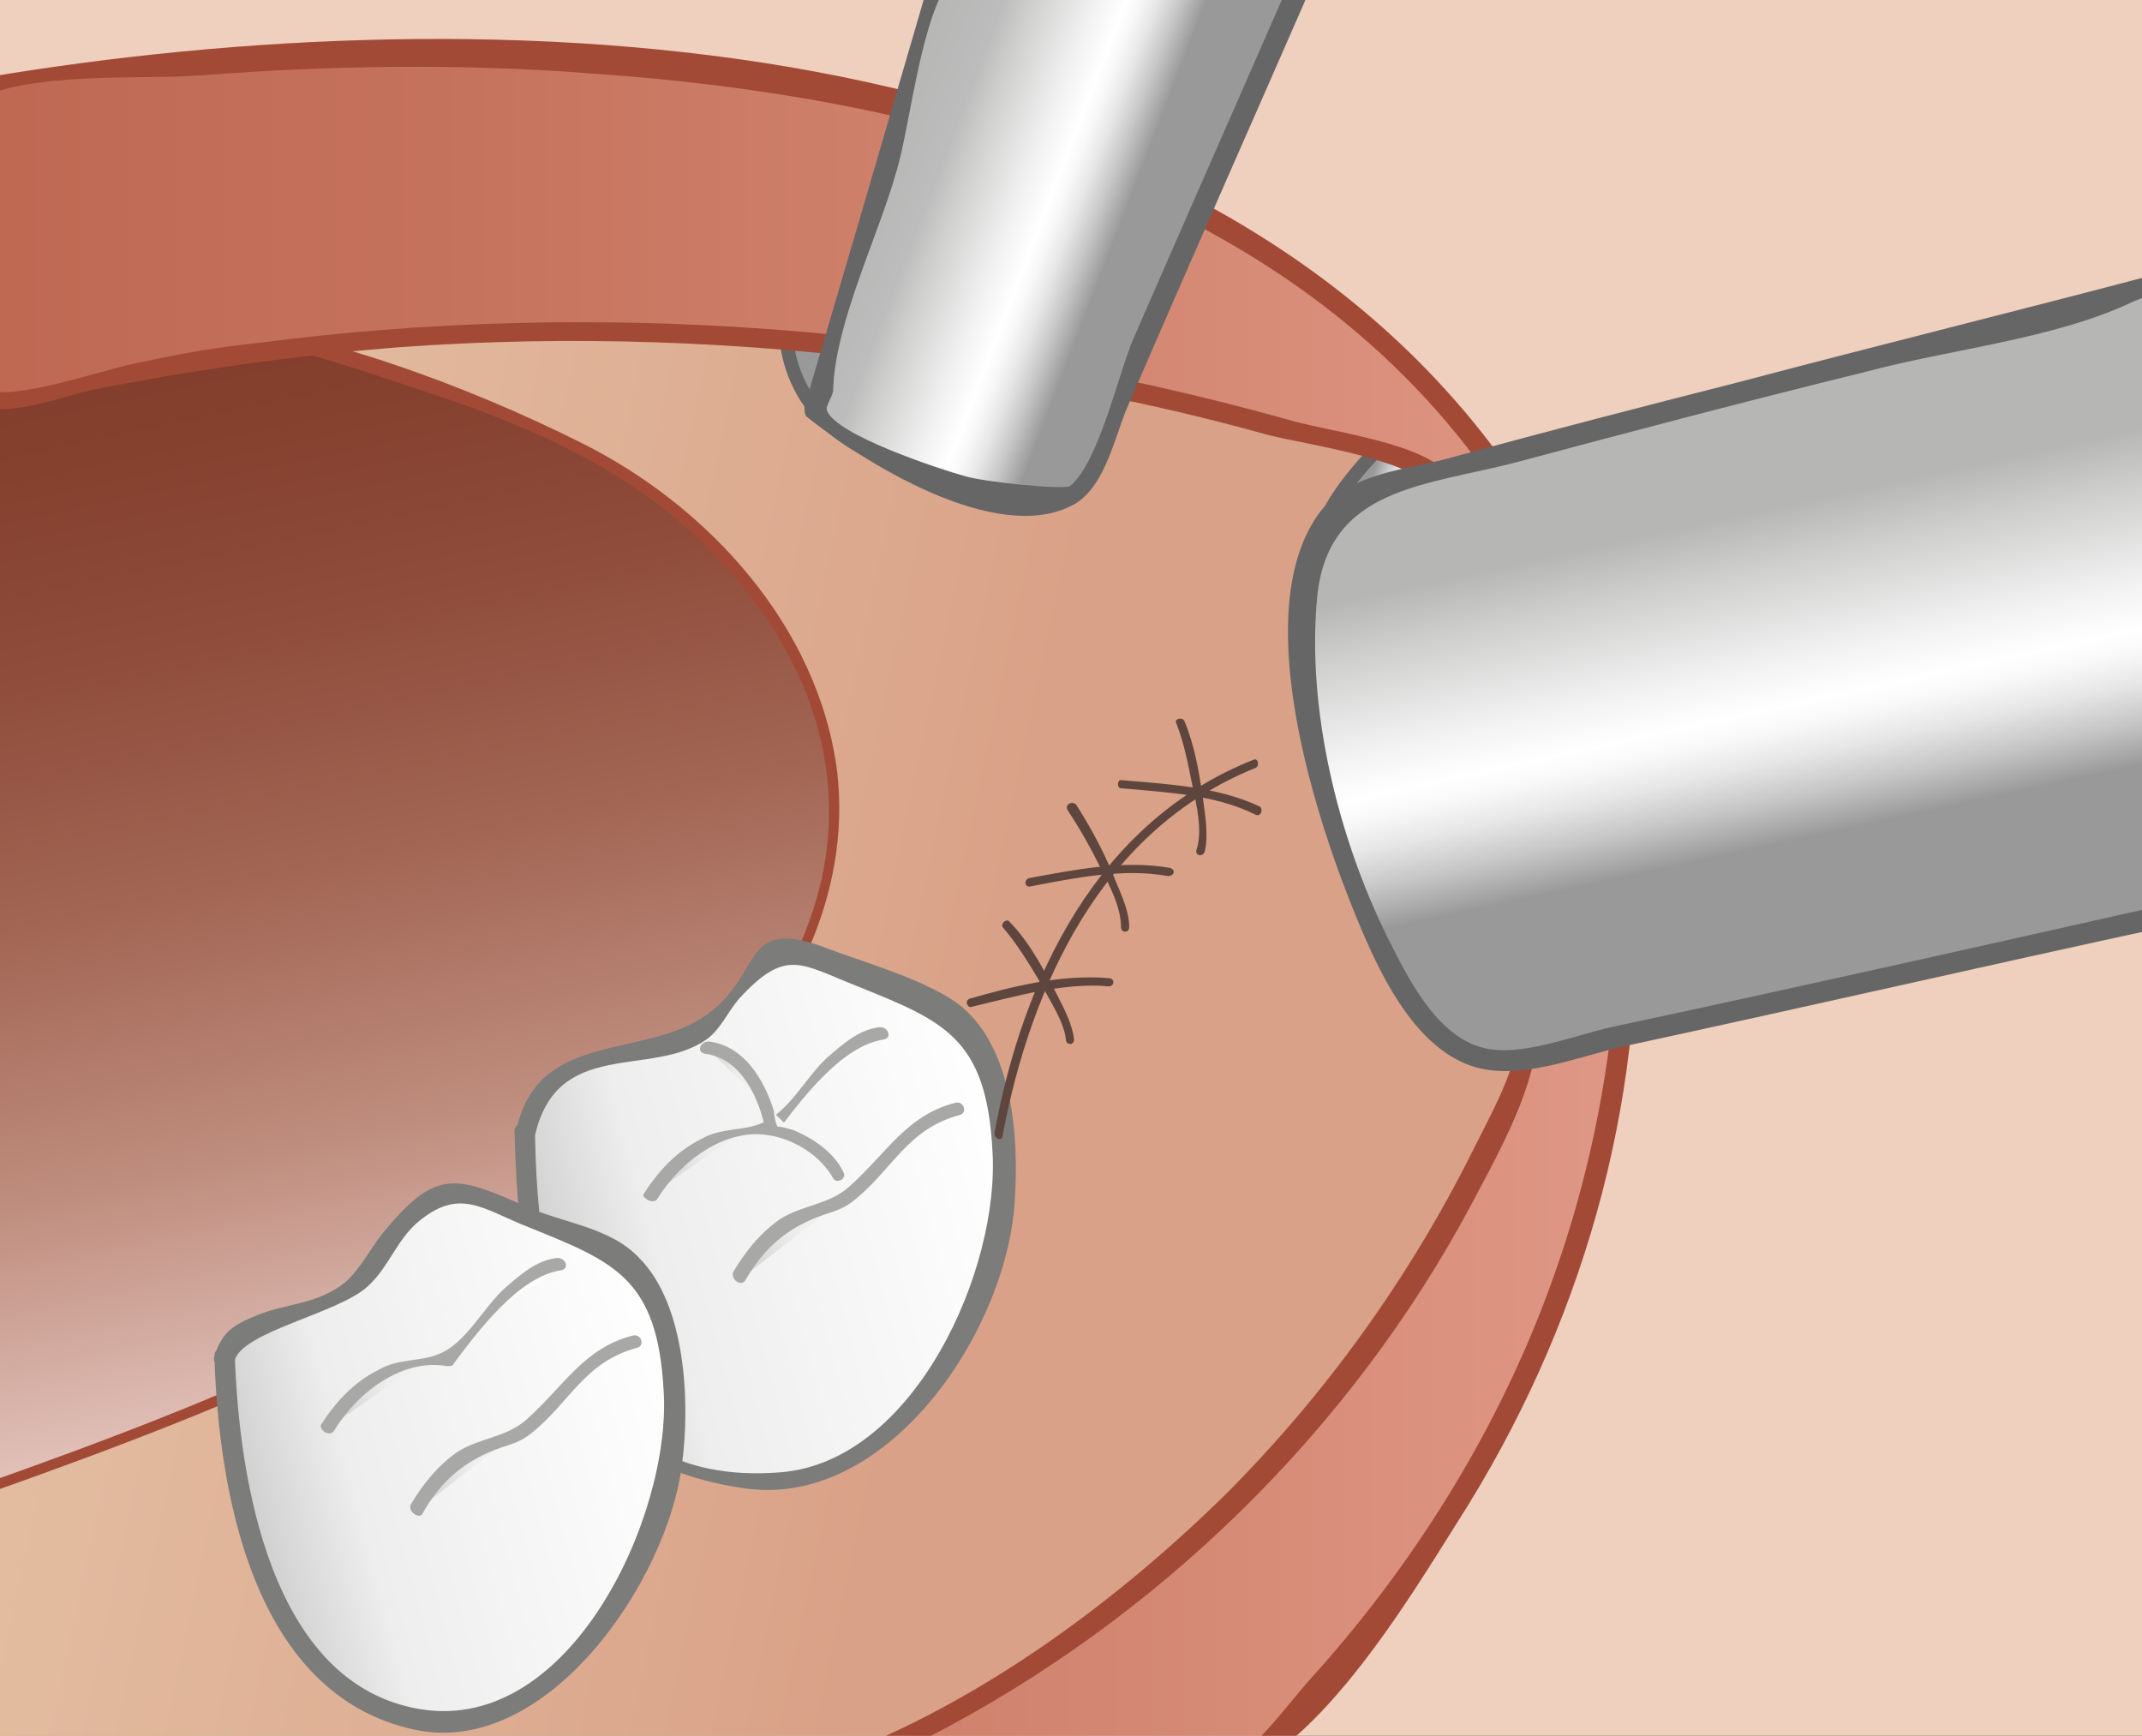 <?xml version="1.0" encoding="utf-8"?>
<svg version="1.1" xmlns="http://www.w3.org/2000/svg" xmlns:xlink="http://www.w3.org/1999/xlink"
	 viewBox="0 0 104.9 85">
<rect x="0" y="0" width="104.9" height="85" fill="#333333" stroke="none"/>
<g>
	<defs>
		<rect id="SVGID_1_" y="0" width="104.9" height="85"/>
	</defs>
	<clipPath id="SVGID_2_">
		<use xlink:href="#SVGID_1_" overflow="visible"/>
	</clipPath>
	<g clip-path="url(#SVGID_2_)">
		<polyline fill="#EFCFBE" points="-3.1,87.3 -3.1,-11.2 107.3,-11.2 107.3,86.9 		"/>
		<linearGradient id="SVGID_3_" gradientUnits="userSpaceOnUse" x1="74.707" y1="62.01" x2="4.751" y2="47.14">
			<stop  offset="0.379" style="stop-color:#D9A187"/>
			<stop  offset="1" style="stop-color:#E3BDA1"/>
		</linearGradient>
		<path fill="url(#SVGID_3_)" d="M-0.1,72.4c0,0-1.9-0.8-1.4,16.1c0,0,43.3,0.3,54-3l9.6-7.5l13-17.8l1-13.9l-1.7-20.9
			c0,0-5.2-3.5-10.8-4.7c-5.6-1.2-28-9.6-28-9.6l-20.1,3l-0.8,1.8l1.5,1.5L-0.1,72.4z"/>
		<linearGradient id="SVGID_4_" gradientUnits="userSpaceOnUse" x1="65.951" y1="22.823" x2="72.337" y2="25.274">
			<stop  offset="0.192" style="stop-color:#999999"/>
			<stop  offset="0.199" style="stop-color:#9D9D9D"/>
			<stop  offset="0.281" style="stop-color:#C7C7C7"/>
			<stop  offset="0.355" style="stop-color:#E6E6E6"/>
			<stop  offset="0.417" style="stop-color:#F8F8F8"/>
			<stop  offset="0.462" style="stop-color:#FFFFFF"/>
			<stop  offset="0.539" style="stop-color:#F1F1F1"/>
			<stop  offset="0.695" style="stop-color:#CDCDCC"/>
			<stop  offset="0.78" style="stop-color:#B6B6B5"/>
		</linearGradient>
		<path fill="url(#SVGID_4_)" stroke="#666666" stroke-width="0.67" d="M64.8,26.2c0,0-0.4-1.5,4.5-6l3.1,5L64.8,26.2z"/>
		<linearGradient id="SVGID_5_" gradientUnits="userSpaceOnUse" x1="37.996" y1="16.879" x2="48.891" y2="21.061">
			<stop  offset="0.192" style="stop-color:#999999"/>
			<stop  offset="0.199" style="stop-color:#9D9D9D"/>
			<stop  offset="0.281" style="stop-color:#C7C7C7"/>
			<stop  offset="0.355" style="stop-color:#E6E6E6"/>
			<stop  offset="0.417" style="stop-color:#F8F8F8"/>
			<stop  offset="0.462" style="stop-color:#FFFFFF"/>
			<stop  offset="0.539" style="stop-color:#F1F1F1"/>
			<stop  offset="0.695" style="stop-color:#CDCDCC"/>
			<stop  offset="0.78" style="stop-color:#B6B6B5"/>
		</linearGradient>
		<path fill="url(#SVGID_5_)" stroke="#666666" stroke-width="0.67" d="M38.5,15.6c0,0-0.7,5.5,6.3,7.3c7.1,1.7,2.1-6,2.1-6
			S43.5,15.5,38.5,15.6z"/>
		<g>
			<linearGradient id="SVGID_6_" gradientUnits="userSpaceOnUse" x1="22.63" y1="67.916" x2="10.948" y2="12.954">
				<stop  offset="0" style="stop-color:#E2C2BA"/>
				<stop  offset="0.24" style="stop-color:#BE8C7D"/>
				<stop  offset="0.468" style="stop-color:#A36654"/>
				<stop  offset="0.676" style="stop-color:#904D3C"/>
				<stop  offset="0.86" style="stop-color:#85402E"/>
				<stop  offset="1" style="stop-color:#813B2A"/>
			</linearGradient>
			<path fill="url(#SVGID_6_)" d="M-0.9,72.9c61.7-21.5,37.6-45.4,34.2-47.7c0,0-3.6-4.9-24.1-9.6L-3,15.9L-0.9,72.9"/>
			<g>
				<path fill="#A24A36" d="M-0.8,73.2c12.4-4.4,26.1-9.7,35.4-19.4c4.1-4.3,7.1-9.9,6.4-16c-0.9-7.1-6.3-13-12.5-16.1
					c-5.8-2.9-12.9-5.5-19.3-6.2C5.2,15,1,15.6-3,15.7c-0.1,0-0.3,0.1-0.3,0.3c0.7,19,1.4,38,2.1,57c0,0.3,0.5,0.3,0.5,0
					C-1,63.1-1.3,53.2-1.7,43.4c-0.2-6.6-0.5-13.1-0.7-19.7c-0.1-2-0.1-3.9-0.2-5.9c-0.1-1.9-0.3-1.4,0.5-1.7
					C0.2,15.3,3.9,16,6.3,16c4.8-0.1,9.5,1.5,14,3c4.6,1.5,9.1,3.3,12.8,6.4c4.2,3.6,7.4,8.4,7.5,14.1c0.1,6.3-3.8,11.7-8.3,15.8
					c-9.2,8.4-21.6,13.3-33.2,17.4C-1.2,72.8-1.1,73.3-0.8,73.2L-0.8,73.2z"/>
			</g>
		</g>
		<g>
			<linearGradient id="SVGID_7_" gradientUnits="userSpaceOnUse" x1="-1.798" y1="44.877" x2="79.493" y2="44.877">
				<stop  offset="0" style="stop-color:#BE6852"/>
				<stop  offset="0.285" style="stop-color:#C5725C"/>
				<stop  offset="0.822" style="stop-color:#D88E7A"/>
				<stop  offset="1" style="stop-color:#DF9886"/>
			</linearGradient>
			<path fill="url(#SVGID_7_)" d="M72.7,22.3C52.8-5.4-1.8,4.5-1.8,4.5v14.7l1.5,0.5c37.8-9.6,70.8,3.9,70.8,3.9l4.6,26.8
				C65,78.4,39.9,87,39.9,87l20.4-0.2c7.1-6.2,24.3-25.7,17.8-53.5L72.7,22.3z"/>
			<g>
				<path fill="#A24A36" d="M73.2,22C57,0.4,22.4-0.3-1.9,4c-0.2,0-0.4,0.3-0.4,0.5c0,4.9,0,9.8,0,14.7c0,0.2,0.2,0.4,0.4,0.5
					c2.3,0.8,3.9,0,6.4-0.6c5-1,10-1.7,15.1-2.1c8.3-0.6,16.7-0.3,25,0.8c5.9,0.8,11.8,1.9,17.5,3.5c2,0.5,6.6,1.1,8.1,2.6
					c0,0-0.2-0.2,0.1,0.8c0.4,1.7,0.6,3.5,0.9,5.3c0.8,4.7,1.6,9.4,2.4,14.1c0.3,1.6,0.8,3.4,0.9,5.1c0.1,2.6-1.2,4.8-2.4,7.2
					c-3.1,6.2-7.2,11.9-12.1,16.8c-5.6,5.5-12.6,10.6-20.1,13.2c-0.5,0.2-0.5,1,0.1,1c6.2-0.1,13.3,0.9,19.5-0.2
					c4.7-0.8,9.5-8.9,11.9-12.7c6-9.4,9.2-20.3,8.7-31.5c-0.2-4.1-0.6-8.3-2.4-12C76.1,28.1,74.6,25.1,73.2,22
					c-0.3-0.6-1.1-0.1-0.9,0.5c1.8,3.8,4.3,7.7,5.5,11.8c2.7,9.2,1.3,20.2-2,29c-2.6,7-6.7,13.5-11.7,19c-0.9,1-2.7,3.5-3.9,3.9
					c-1.5,0.6-4.2,0-5.7,0.1c-2.9,0-5.8,0.1-8.6,0.1c-1.3,0-4.5-0.6-5.6,0c-1.7,0.9,1.1,0.5,1.3,0.5c1.2-0.2,2.7-1.2,3.8-1.8
					c11.3-5.8,20.8-15.1,26.7-26.2c2.3-4.3,3.9-7.3,3.1-11.9c-0.9-5.4-1.8-10.8-2.8-16.3c-0.3-1.9-0.2-6.2-1.6-7.6
					c-1.4-1.5-6-2-7.9-2.6c-16.2-4.5-33.6-5.9-50.3-3.7c-1.9,0.2-3.7,0.5-5.5,0.9C5.2,18,0.5,19.8-0.9,19c-0.7-0.4-0.1,0.5-0.4-0.9
					c-0.3-1.1,0-2.6,0-3.8c0-2.5,0-5.1,0-7.6c0-0.4-0.2-1.7,0-2.1c-0.2,0.3-0.5,0.6,0.1,0.3c2.7-1.4,7.9-1,10.9-1.2
					C16.1,3.2,22.6,3.1,29,3.6C45,4.7,62.3,9.1,72.3,22.5C72.7,23,73.6,22.5,73.2,22z"/>
			</g>
		</g>
		<g>
			<linearGradient id="SVGID_8_" gradientUnits="userSpaceOnUse" x1="26.387" y1="62.809" x2="49.66" y2="56.573">
				<stop  offset="0" style="stop-color:#CECECE"/>
				<stop  offset="0.253" style="stop-color:#EEEEEE"/>
				<stop  offset="1" style="stop-color:#FFFFFF"/>
			</linearGradient>
			<path fill="url(#SVGID_8_)" d="M25.7,55.5c0-2,4-4.8,7.6-4.5c1.8,0.2,3.3-4.6,4.9-4.6c1.5,0,4.8,2.1,5.8,2.3
				c1,0.2,5.9,0.1,5.3,11c0,3.3-6.2,13.5-10.9,13.1c-4.8-0.4-7.5-1.5-9.5-3.6C26.8,67,25.7,59.2,25.7,55.5z"/>
			<g>
				<path fill="#7C7C7B" d="M26.2,55.6c1.1-4.8,5.7-2.8,8.4-4.7c0.7-0.5,1-1.3,1.6-2c2.3-2.5,3-1.7,5.8-0.6c4.2,1.7,6.3,2.5,6.6,8
					c0.4,5.8-3.8,15.3-10.4,15.8c-10.2,0.8-11.9-9-12-16.7c0-0.6-1-0.6-1,0c0.2,8.6,1.7,16.2,11.4,17.5c7,0.9,12.8-7.9,13.1-14.2
					c0.2-3-0.1-7.3-2.6-9.4c-1.6-1.3-4.9-2.2-6.7-2.9c-4.3-1.6-2.9,1.5-6.1,3.5c-3.1,1.9-8,0.7-9,5.4C25.1,56,26.1,56.3,26.2,55.6z"
					/>
			</g>
		</g>
		<g>
			<linearGradient id="SVGID_9_" gradientUnits="userSpaceOnUse" x1="31.304" y1="56.223" x2="43.863" y2="52.858">
				<stop  offset="0" style="stop-color:#CECECE"/>
				<stop  offset="0.253" style="stop-color:#EEEEEE"/>
				<stop  offset="1" style="stop-color:#FFFFFF"/>
			</linearGradient>
			<path fill="url(#SVGID_9_)" d="M31.9,58.5c1.1-2,4-3.7,5.9-3.2c1.4-2,4.1-4.7,5.5-4.7"/>
			<g>
				<path fill="#A8A8A7" d="M32.2,58.7c1.1-1.8,3.3-3.5,5.5-3.1c0.1,0,0.3,0,0.3-0.1c1.2-1.6,3.2-4.3,5.3-4.6
					c0.4-0.1,0.2-0.6-0.2-0.6c-1,0.1-1.8,0.8-2.6,1.5c-1,0.9-1.9,2.7-3.2,3.2c-0.9,0.4-2,0.2-3,0.8c-1.2,0.6-2.1,1.6-2.8,2.7
					C31.5,58.7,32,59,32.2,58.7L32.2,58.7z"/>
			</g>
		</g>
		<g>
			<linearGradient id="SVGID_10_" gradientUnits="userSpaceOnUse" x1="35.55" y1="55.01" x2="40.033" y2="53.808">
				<stop  offset="0" style="stop-color:#CECECE"/>
				<stop  offset="0.253" style="stop-color:#EEEEEE"/>
				<stop  offset="1" style="stop-color:#FFFFFF"/>
			</linearGradient>
			<path fill="url(#SVGID_10_)" d="M34.6,51.3c2.5,0.2,3.2,4,3.2,4c1.2,0.1,2.9,1.4,3.2,2.2"/>
			<g>
				<path fill="#A8A8A7" d="M34.5,51.6c1.8,0.2,2.7,2.2,3,3.8c0,0.1,0.1,0.2,0.2,0.2c1.2,0.2,2.5,1,3.1,2.1c0.2,0.3,0.7,0,0.5-0.3
					c-0.4-0.9-1.4-1.6-2.3-2c-0.2-0.1-1-0.3-0.9-0.2c-0.1-0.1-0.2-0.6-0.2-0.8c-0.5-1.6-1.5-3.2-3.2-3.4
					C34.3,51,34.1,51.5,34.5,51.6L34.5,51.6z"/>
			</g>
		</g>
		<g>
			<linearGradient id="SVGID_11_" gradientUnits="userSpaceOnUse" x1="35.596" y1="60.03" x2="47.57" y2="56.822">
				<stop  offset="0" style="stop-color:#CECECE"/>
				<stop  offset="0.253" style="stop-color:#EEEEEE"/>
				<stop  offset="1" style="stop-color:#FFFFFF"/>
			</linearGradient>
			<path fill="url(#SVGID_11_)" d="M36.3,62.6c0.7-1.4,2.4-3.2,4.3-3.4c1.8-0.2,2.9-4.1,6.4-4.8"/>
			<g>
				<path fill="#A8A8A7" d="M36.5,62.7c0.9-1.6,2.1-2.6,3.8-3.2c0.6-0.2,1-0.3,1.5-0.7c1.9-1.5,2.6-3.5,5.2-4.2
					c0.4-0.1,0.2-0.7-0.2-0.6c-2.4,0.6-3.4,2.5-5.2,4.1c-1,0.9-2.3,0.9-3.4,1.6c-1,0.7-1.7,1.6-2.3,2.6C35.8,62.7,36.3,63,36.5,62.7
					L36.5,62.7z"/>
			</g>
		</g>
		<g>
			<linearGradient id="SVGID_12_" gradientUnits="userSpaceOnUse" x1="11.967" y1="74.069" x2="33.368" y2="68.335">
				<stop  offset="0" style="stop-color:#CECECE"/>
				<stop  offset="0.253" style="stop-color:#EEEEEE"/>
				<stop  offset="1" style="stop-color:#FFFFFF"/>
			</linearGradient>
			<path fill="url(#SVGID_12_)" d="M11,66.5c0-2,4.1-1.9,5.7-2.9c1.5-1,3.7-5.4,5.3-5.4c1.5,0,4.8,2.1,5.8,2.3c1,0.2,5.9,0.1,5.3,11
				c0,3.3-6.2,13.5-10.9,13.1c-4.8-0.4-5.6-2.3-7.6-4.4C12.4,77.9,11,70.2,11,66.5z"/>
			<g>
				<path fill="#7C7C7B" d="M11.5,66.6c0.4-1.4,5.1-2.3,6.5-3.6c1-0.9,1.4-2.2,2.4-3.1c2.1-1.8,3.2-0.7,5.5,0.2
					c4.2,1.7,6.3,2.5,6.6,8c0.4,6-4.5,16.8-11.9,15.6c-7.4-1.2-8.9-11.4-9.1-17.3c0-0.6-1-0.6-1,0c0.2,6.7,1.9,16.6,9.8,18.3
					c6.5,1.4,12.4-7.3,13.1-13c0.4-3,0.2-7.8-2.1-10.1c-1.4-1.5-3.7-1.7-5.5-2.5c-3.4-1.5-4.4-1.9-6.9,1.1c-0.7,0.8-1.2,1.9-2,2.6
					c-1.4,1.1-2.8,1-4.3,1.6c-1.2,0.5-1.7,0.8-2.1,2C10.3,67,11.3,67.2,11.5,66.6z"/>
			</g>
		</g>
		<g>
			<linearGradient id="SVGID_13_" gradientUnits="userSpaceOnUse" x1="15.519" y1="67.585" x2="28.078" y2="64.219">
				<stop  offset="0" style="stop-color:#CECECE"/>
				<stop  offset="0.253" style="stop-color:#EEEEEE"/>
				<stop  offset="1" style="stop-color:#FFFFFF"/>
			</linearGradient>
			<path fill="url(#SVGID_13_)" d="M16.1,69.9c1.1-2,4-3.7,5.9-3.2c1.4-2,4.1-4.7,5.5-4.7"/>
			<g>
				<path fill="#A8A8A7" d="M16.4,70c1.1-1.8,3.3-3.5,5.5-3.1c0.1,0,0.3,0,0.3-0.1c1.2-1.6,3.2-4.3,5.3-4.6c0.4-0.1,0.2-0.6-0.2-0.6
					c-1,0.1-1.8,0.8-2.6,1.5c-1,0.9-1.9,2.7-3.2,3.2c-0.9,0.4-2,0.2-3,0.8c-1.2,0.6-2.1,1.6-2.8,2.7C15.7,70.1,16.2,70.4,16.4,70
					L16.4,70z"/>
			</g>
		</g>
		<g>
			<linearGradient id="SVGID_14_" gradientUnits="userSpaceOnUse" x1="19.812" y1="71.391" x2="31.786" y2="68.183">
				<stop  offset="0" style="stop-color:#CECECE"/>
				<stop  offset="0.253" style="stop-color:#EEEEEE"/>
				<stop  offset="1" style="stop-color:#FFFFFF"/>
			</linearGradient>
			<path fill="url(#SVGID_14_)" d="M20.5,73.9c0.7-1.4,2.4-3.2,4.2-3.4c1.8-0.2,2.9-4.1,6.4-4.8"/>
			<g>
				<path fill="#A8A8A7" d="M20.7,74.1c0.9-1.6,2.1-2.6,3.8-3.2c0.6-0.2,1-0.3,1.5-0.7c1.9-1.5,2.6-3.5,5.2-4.2
					c0.4-0.1,0.2-0.7-0.2-0.6c-2.4,0.6-3.4,2.5-5.2,4.1c-1,0.9-2.3,0.9-3.4,1.6c-1,0.7-1.7,1.6-2.3,2.6C20,74.1,20.6,74.4,20.7,74.1
					L20.7,74.1z"/>
			</g>
		</g>
		<g>

				<linearGradient id="SVGID_15_" gradientUnits="userSpaceOnUse" x1="-169.281" y1="-256.766" x2="-153.706" y2="-250.787" gradientTransform="matrix(-1 0 0 -1 -110.607 -244.408)">
				<stop  offset="0.242" style="stop-color:#999999"/>
				<stop  offset="0.247" style="stop-color:#9D9D9D"/>
				<stop  offset="0.314" style="stop-color:#C7C7C7"/>
				<stop  offset="0.374" style="stop-color:#E6E6E6"/>
				<stop  offset="0.425" style="stop-color:#F8F8F8"/>
				<stop  offset="0.462" style="stop-color:#FFFFFF"/>
				<stop  offset="0.549" style="stop-color:#F1F1F1"/>
				<stop  offset="0.727" style="stop-color:#CDCDCC"/>
				<stop  offset="0.797" style="stop-color:#BCBCBC"/>
				<stop  offset="1" style="stop-color:#B6B6B5"/>
			</linearGradient>
			<path fill="url(#SVGID_15_)" d="M64.1-1.7L52.8,24.1c0,0-6.7,1.6-12.9-4.1l6.3-21.5L64.1-1.7z"/>
			<g>
				<path fill="#666666" d="M63.6-1.9c-2.7,6.2-5.4,12.3-8.1,18.5c-0.7,1.6-1.7,6.1-3.1,7.2c-0.3,0.2-4.3-0.2-5.2-0.5
					c-1.1-0.3-6.3-2-6.7-3.2c-0.1-0.2,0.3-0.7,0.3-1c0.1-3.3,2.2-7.5,3.1-10.7c0.7-2.3,1.2-7.8,2.8-9.6C47-1.7,45.9-0.7,46.4-1
					c0.4-0.2,1.6,0,2,0c2.1,0,4.1,0,6.2,0c3.2,0,6.3,0,9.5-0.1c0.7,0,0.7-1.1,0-1c-6,0-11.9,0.1-17.9,0.1c-0.2,0-0.4,0.2-0.5,0.4
					c-2.1,7.2-4.2,14.4-6.3,21.5c0,0.2,0,0.4,0.1,0.5c2.6,2.1,9.3,6.4,13.1,4.3c1.4-0.8,1.9-2.9,2.5-4.5c3.1-7.2,6.3-14.4,9.4-21.5
					C64.8-2,63.9-2.5,63.6-1.9z"/>
			</g>
		</g>
		<g>

				<linearGradient id="SVGID_16_" gradientUnits="userSpaceOnUse" x1="-232.212" y1="-229.591" x2="-203.925" y2="-218.733" gradientTransform="matrix(-0.548 -0.836 0.836 -0.548 154.831 -271.63)">
				<stop  offset="0.247" style="stop-color:#999999"/>
				<stop  offset="0.253" style="stop-color:#9D9D9D"/>
				<stop  offset="0.318" style="stop-color:#C7C7C7"/>
				<stop  offset="0.377" style="stop-color:#E6E6E6"/>
				<stop  offset="0.426" style="stop-color:#F8F8F8"/>
				<stop  offset="0.462" style="stop-color:#FFFFFF"/>
				<stop  offset="0.539" style="stop-color:#F1F1F1"/>
				<stop  offset="0.695" style="stop-color:#CDCDCC"/>
				<stop  offset="0.78" style="stop-color:#B6B6B5"/>
			</linearGradient>
			<path fill="url(#SVGID_16_)" d="M105.8,44.9c0,0-25.3,5.6-31.8,7c-7.4,1.6-13.8-25.8-7.5-27.6c7.8-2.2,39.3-10.3,39.3-10.3V44.9z
				"/>
			<g>
				<path fill="#666666" d="M105.6,44.4c-8.9,2-17.8,4-26.7,5.9c-1.8,0.4-4.5,1.5-6.3,1c-2.3-0.6-3.7-3.5-4.7-5.5
					c-2.4-4.9-3.9-11.1-3.4-16.5c0.5-5.5,5.4-5.5,9.9-6.7c5.6-1.5,11.3-3,17-4.4c4.1-1.1,9.2-1.6,13-3.4c1.5-0.7,1.3,0.2,0.9-0.7
					c0.4,0.9,0,2.8,0,3.8c0,9,0,18,0,26.9c0,0.7,1.1,0.7,1.1,0c0-10.3,0-20.6,0-30.9c0-0.3-0.3-0.6-0.7-0.5
					c-6.8,1.8-13.7,3.5-20.5,5.3c-4.7,1.2-9.4,2.4-14.1,3.7c-2.1,0.6-4.9,0.7-6.4,2.6c-3.7,4.8-0.2,15.3,1.8,20.1
					c1,2.4,2.6,5.9,5.3,7c2.4,1,5.5-0.4,7.9-0.9c8.8-1.9,17.5-3.9,26.3-5.8C106.6,45.3,106.3,44.3,105.6,44.4z"/>
			</g>
		</g>
		<g>
			<g>
				<g>
					<path fill="#5E463E" d="M49.1,55.6c1.4-7.4,4.9-15,12.4-18c0.2-0.1,0.1-0.5-0.1-0.4c-7.6,3-11.3,10.6-12.7,18.3
						C48.7,55.8,49.1,55.9,49.1,55.6L49.1,55.6z"/>
				</g>
			</g>
			<g>
				<g>
					<path fill="#5E463E" d="M49.1,45.4c0.7,0.8,1.3,1.8,1.9,2.8c0.4,0.8,1.1,1.8,1.2,2.7c0,0.3,0.4,0.3,0.4,0
						c-0.1-0.9-0.7-1.9-1.1-2.7c-0.6-1.1-1.2-2.2-2.1-3.1C49.3,45,49,45.2,49.1,45.4L49.1,45.4z"/>
				</g>
			</g>
			<g>
				<g>
					<path fill="#5E463E" d="M47.6,49.3c2.1-0.5,4.5-1.2,6.7-1c0.3,0,0.3-0.4,0-0.4c-2.3-0.2-4.7,0.4-6.8,1
						C47.2,49,47.4,49.4,47.6,49.3L47.6,49.3z"/>
				</g>
			</g>
			<g>
				<g>
					<path fill="#5E463E" d="M52.3,39.7c0.6,0.9,1.1,1.8,1.6,2.8c0.4,0.8,1,1.9,1,2.9c0,0.3,0.4,0.3,0.4,0c0-0.9-0.5-1.8-0.8-2.6
						c-0.5-1.2-1.1-2.3-1.8-3.4C52.5,39.2,52.1,39.4,52.3,39.7L52.3,39.7z"/>
				</g>
			</g>
			<g>
				<g>
					<path fill="#5E463E" d="M50.5,43.4c2.1-0.4,4.5-0.9,6.7-0.5c0.3,0,0.4-0.3,0.1-0.4c-2.3-0.4-4.7,0.1-6.9,0.5
						C50.1,43.1,50.2,43.5,50.5,43.4L50.5,43.4z"/>
				</g>
			</g>
			<g>
				<g>
					<path fill="#5E463E" d="M57.6,35.4c0.4,1,0.6,2.1,0.8,3.1c0.2,0.9,0.5,2.2,0.2,3.1c-0.1,0.3,0.3,0.4,0.4,0.1
						c0.2-0.8,0-1.9-0.1-2.7c-0.2-1.3-0.4-2.5-0.9-3.7C57.9,35.1,57.5,35.2,57.6,35.4L57.6,35.4z"/>
				</g>
			</g>
			<g>
				<g>
					<path fill="#5E463E" d="M54.9,38.6c2.2,0.2,4.6,0.3,6.6,1.3c0.2,0.1,0.4-0.2,0.2-0.4c-2.1-1-4.6-1.1-6.8-1.3
						C54.7,38.2,54.7,38.6,54.9,38.6L54.9,38.6z"/>
				</g>
			</g>
		</g>
	</g>
</g>
</svg>
